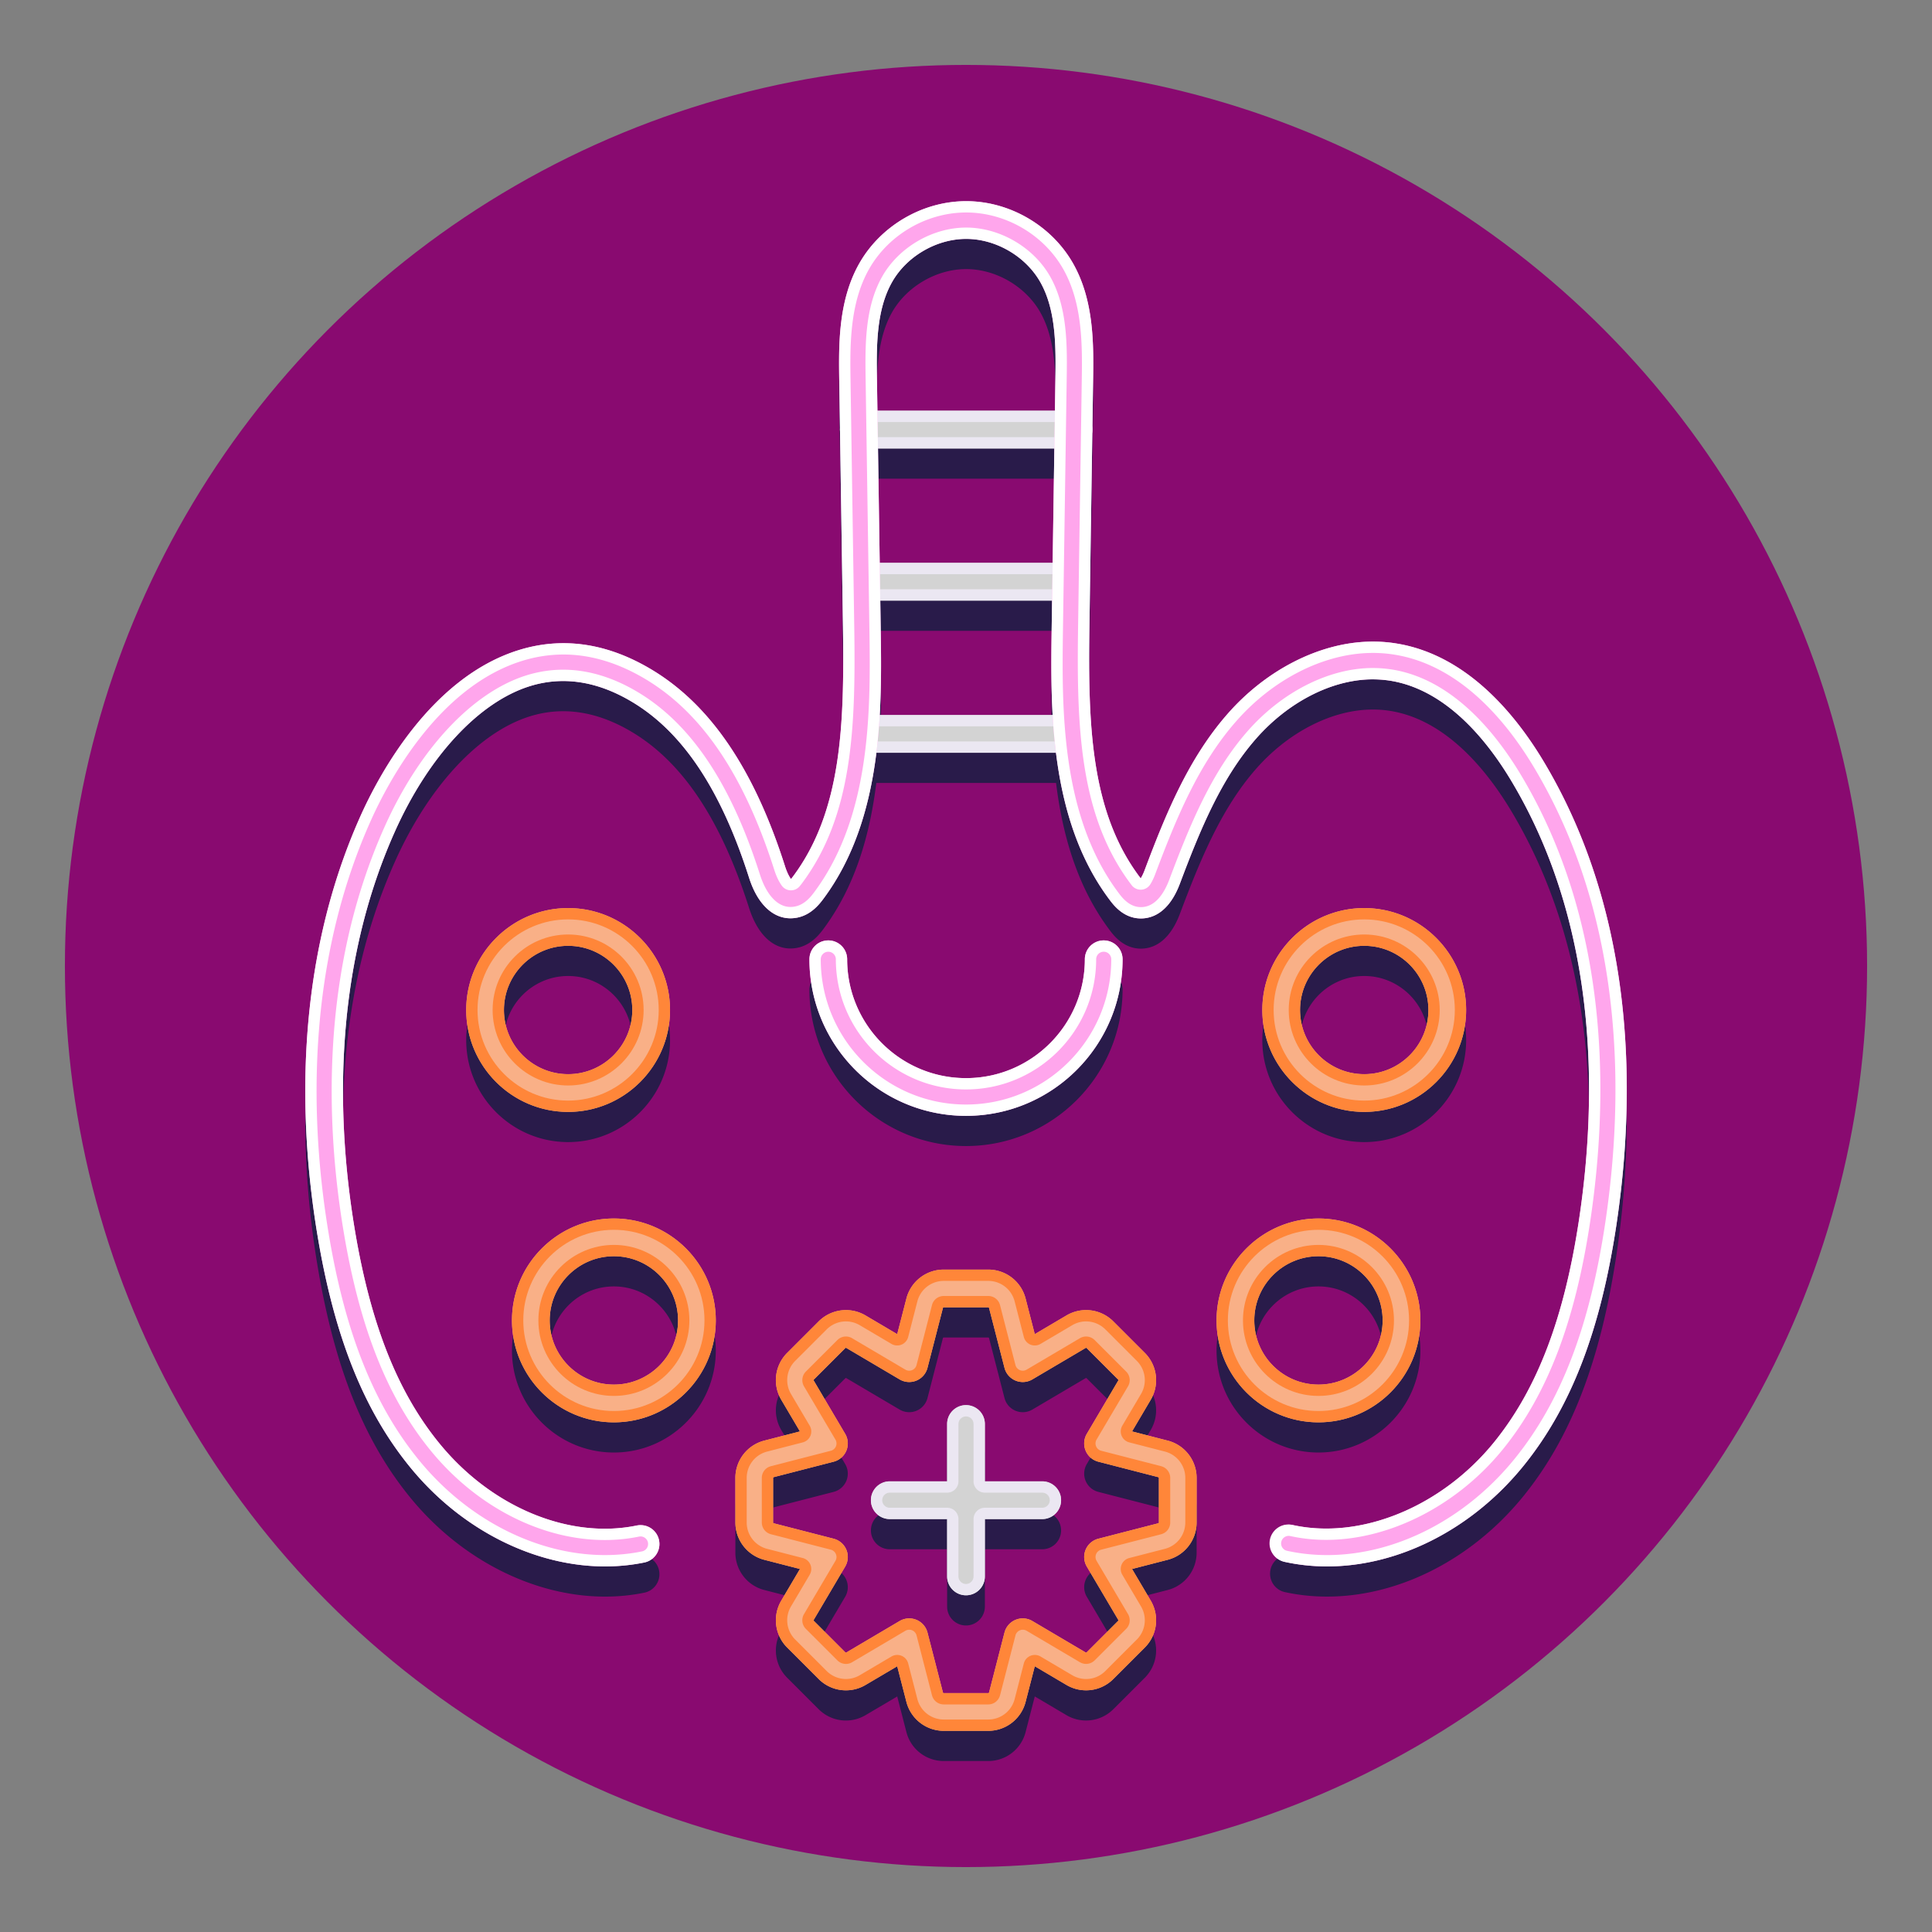 <svg xmlns="http://www.w3.org/2000/svg" version="1.1" xmlns:xlink="http://www.w3.org/1999/xlink" width="512" height="512" x="0" y="0" viewBox="0 0 256 256" style="enable-background:new 0 0 512 512" xml:space="preserve" class=""><rect x="0" y="0" width="256" height="256" fill="#808080" stroke="none"/><g><circle cx="128" cy="128" r="119.4" fill="#890a70" opacity="1" data-original="#382b73" class=""></circle><path fill="#291b4a" d="M185.021 89.263a19.441 19.441 0 0 0-3.647-.24c-6.607.178-13.594 3.745-18.687 9.543-5.193 5.912-8.179 13.192-11.025 20.758-.181.48-.362.827-.513 1.063l-.105-.138c-6.515-8.648-6.884-20.131-6.689-33.152l.487-32.641c.069-4.727.156-10.608-2.662-15.564-2.843-5.001-8.397-8.234-14.15-8.236h-.004c-5.75 0-11.306 3.229-14.153 8.226-2.829 4.969-2.739 10.857-2.668 15.59l.491 32.61c.195 12.944-.165 24.362-6.58 33.003a6.957 6.957 0 0 1-.308.39c-.22-.303-.521-.854-.784-1.679-4.086-12.819-9.838-21.327-17.584-26.012-5.916-3.576-11.882-4.464-17.741-2.63-11.654 3.646-18.531 16.605-20.947 22.008-9.008 20.145-8.054 41.365-5.668 55.619 2.259 13.497 6.201 23.286 12.406 30.808 6.773 8.209 16.424 12.97 25.692 12.97 1.754 0 3.495-.171 5.199-.521a2.5 2.5 0 1 0-1.006-4.898c-8.915 1.834-19.137-2.379-26.028-10.732-5.624-6.816-9.225-15.856-11.332-28.451-2.272-13.575-3.197-33.747 5.301-52.753 4.455-9.963 11.137-17.169 17.876-19.277 4.427-1.387 9.023-.667 13.66 2.138 6.666 4.03 11.706 11.636 15.407 23.249 1.229 3.862 3.616 5.839 6.407 5.271 1.875-.379 2.987-1.877 3.463-2.518 4.244-5.716 6.148-12.557 6.986-19.321h23.818c.846 6.839 2.78 13.757 7.118 19.515.457.606 1.528 2.026 3.336 2.366 1.188.226 4.157.23 5.954-4.541 2.678-7.115 5.465-13.94 10.102-19.219 4.191-4.771 9.823-7.704 15.065-7.845.918-.027 1.832.037 2.718.178 7.377 1.188 12.771 7.843 15.995 13.216 11.727 19.535 11.377 42.393 9.018 58.128-1.959 13.062-5.52 22.43-11.206 29.483-6.933 8.598-17.673 13.032-26.741 11.045a2.5 2.5 0 0 0-1.073 4.883c11.029 2.426 23.484-2.595 31.706-12.789 6.268-7.774 10.162-17.904 12.259-31.88 2.479-16.546 2.814-40.637-9.676-61.444-3.772-6.284-10.213-14.086-19.487-15.579zm-68.458 9.481c.239-4.156.185-8.169.132-11.739l-.052-3.421h22.762l-.051 3.438c-.053 3.566-.106 7.573.132 11.722zm22.916-20.16h-22.912l-.228-15.16h23.367zm.362-24.202-.06 4.042h-23.517l-.061-4.029c-.066-4.339-.141-9.257 2.013-13.039 1.943-3.41 5.885-5.7 9.809-5.7h.002c3.926.002 7.866 2.295 9.807 5.707 2.144 3.773 2.071 8.685 2.007 13.019z" opacity="1" data-original="#291b4a" class=""></path><path fill="#291b4a" d="M81.343 165.458c-7.446 0-13.505 6.058-13.505 13.504s6.059 13.504 13.505 13.504 13.504-6.058 13.504-13.504-6.058-13.504-13.504-13.504zm0 22.008c-4.689 0-8.505-3.814-8.505-8.504s3.815-8.504 8.505-8.504 8.504 3.814 8.504 8.504-3.815 8.504-8.504 8.504zM75.279 124.325c-7.446 0-13.504 6.058-13.504 13.504s6.058 13.504 13.504 13.504 13.504-6.058 13.504-13.504-6.057-13.504-13.504-13.504zm0 22.008c-4.689 0-8.504-3.814-8.504-8.504s3.814-8.504 8.504-8.504 8.504 3.814 8.504 8.504-3.814 8.504-8.504 8.504zM180.767 124.325c-7.446 0-13.504 6.058-13.504 13.504s6.058 13.504 13.504 13.504 13.504-6.058 13.504-13.504-6.058-13.504-13.504-13.504zm0 22.008c-4.689 0-8.504-3.814-8.504-8.504s3.814-8.504 8.504-8.504 8.504 3.814 8.504 8.504-3.815 8.504-8.504 8.504zM174.703 165.458c-7.446 0-13.504 6.058-13.504 13.504s6.058 13.504 13.504 13.504 13.504-6.058 13.504-13.504-6.058-13.504-13.504-13.504zm0 22.008c-4.689 0-8.504-3.814-8.504-8.504s3.814-8.504 8.504-8.504 8.504 3.814 8.504 8.504-3.814 8.504-8.504 8.504zM154.735 194.891l-.004-.001-4.729-1.219 2.484-4.208a5.103 5.103 0 0 0-.791-6.197l-4.177-4.178a5.1 5.1 0 0 0-6.2-.787l-4.205 2.482-1.22-4.731a5.104 5.104 0 0 0-4.941-3.825h-5.906a5.106 5.106 0 0 0-4.942 3.828l-1.219 4.729-4.206-2.483a5.108 5.108 0 0 0-6.2.789l-4.175 4.176a5.104 5.104 0 0 0-.789 6.202l2.481 4.204-4.731 1.22a5.104 5.104 0 0 0-3.824 4.942v5.905a5.106 5.106 0 0 0 3.827 4.943l4.729 1.218-2.484 4.209a5.103 5.103 0 0 0 .791 6.197l4.177 4.178a5.102 5.102 0 0 0 6.2.787l4.205-2.482 1.22 4.731a5.104 5.104 0 0 0 4.941 3.825h5.906a5.106 5.106 0 0 0 4.942-3.828l1.219-4.729 4.206 2.483a5.107 5.107 0 0 0 6.2-.789l4.175-4.176a5.105 5.105 0 0 0 .79-6.202l-2.482-4.205 4.732-1.219a5.106 5.106 0 0 0 3.823-4.942v-5.905a5.104 5.104 0 0 0-3.823-4.942zm-1.176 10.847a.105.105 0 0 1-.075.102l-7.947 2.047a2.5 2.5 0 0 0-1.53 3.692l4.17 7.063a.106.106 0 0 1-.016.129l-4.175 4.176a.106.106 0 0 1-.126.018l-7.067-4.171a2.5 2.5 0 0 0-3.692 1.53l-2.047 7.943a.106.106 0 0 1-.102.079h-5.906a.104.104 0 0 1-.101-.076l-2.048-7.946a2.5 2.5 0 0 0-3.692-1.529l-7.066 4.17c-.039.026-.092.017-.126-.016l-4.177-4.178a.105.105 0 0 1-.017-.124l4.172-7.067a2.5 2.5 0 0 0-1.53-3.692l-7.944-2.046a.105.105 0 0 1-.078-.103v-5.905c0-.049.032-.091.075-.102l7.947-2.048a2.5 2.5 0 0 0 1.529-3.692l-4.169-7.063a.106.106 0 0 1 .016-.129l4.175-4.176a.102.102 0 0 1 .126-.018l7.067 4.171a2.5 2.5 0 0 0 3.692-1.53l2.047-7.943a.106.106 0 0 1 .102-.079h5.906c.048 0 .089.032.101.076l2.048 7.946a2.5 2.5 0 0 0 3.692 1.53l7.066-4.17a.106.106 0 0 1 .126.016l4.177 4.178a.107.107 0 0 1 .018.124l-4.172 7.066a2.498 2.498 0 0 0 1.529 3.692l7.943 2.047a.106.106 0 0 1 .079.103z" opacity="1" data-original="#291b4a" class=""></path><path fill="#291b4a" d="M138.099 200.286H130.5v-7.599a2.5 2.5 0 1 0-5 0v7.599h-7.599a2.5 2.5 0 1 0 0 5h7.599v7.599a2.5 2.5 0 1 0 5 0v-7.599h7.599a2.5 2.5 0 1 0 0-5zM146.247 128.609a2.5 2.5 0 0 0-2.5 2.5c0 8.684-7.064 15.748-15.747 15.748s-15.747-7.064-15.747-15.748a2.5 2.5 0 1 0-5 0c0 11.44 9.307 20.748 20.747 20.748s20.747-9.308 20.747-20.748a2.5 2.5 0 0 0-2.5-2.5z" opacity="1" data-original="#291b4a" class=""></path><path fill="#d3d3d3" d="M142.243 54.424h-28.442a2.5 2.5 0 1 0 0 5h28.442a2.5 2.5 0 1 0 0-5zM141.017 74.584h-25.988a2.5 2.5 0 1 0 0 5h25.988a2.5 2.5 0 1 0 0-5zM141.764 94.744H114.28a2.5 2.5 0 1 0 0 5h27.483a2.5 2.5 0 0 0 .001-5z" opacity="1" data-original="#d3d3d3"></path><path fill="#ebe7f2" d="M142.243 54.424h-28.442a2.5 2.5 0 1 0 0 5h28.442a2.5 2.5 0 1 0 0-5zm0 3.5h-28.442c-.551 0-1-.449-1-1s.449-1 1-1h28.442a1.001 1.001 0 0 1 0 2zM141.017 74.584h-25.988a2.5 2.5 0 1 0 0 5h25.988a2.5 2.5 0 1 0 0-5zm0 3.5h-25.988c-.551 0-1-.449-1-1s.449-1 1-1h25.988c.551 0 1 .449 1 1s-.449 1-1 1zM141.764 94.744H114.28a2.5 2.5 0 1 0 0 5h27.483a2.5 2.5 0 0 0 .001-5zm0 3.5H114.28c-.551 0-1-.449-1-1s.449-1 1-1h27.483a1 1 0 0 1 .001 2z" opacity="1" data-original="#ebe7f2" class=""></path><path fill="#f9b087" d="M81.343 161.457c-7.446 0-13.505 6.059-13.505 13.505s6.059 13.504 13.505 13.504 13.504-6.058 13.504-13.504-6.058-13.505-13.504-13.505zm0 22.009c-4.689 0-8.505-3.814-8.505-8.504s3.815-8.505 8.505-8.505 8.504 3.815 8.504 8.505-3.815 8.504-8.504 8.504zM75.279 120.325c-7.446 0-13.504 6.058-13.504 13.504s6.058 13.504 13.504 13.504 13.504-6.058 13.504-13.504-6.057-13.504-13.504-13.504zm0 22.008c-4.689 0-8.504-3.814-8.504-8.504s3.814-8.504 8.504-8.504 8.504 3.814 8.504 8.504-3.814 8.504-8.504 8.504zM180.767 120.325c-7.446 0-13.504 6.058-13.504 13.504s6.058 13.504 13.504 13.504 13.504-6.058 13.504-13.504-6.058-13.504-13.504-13.504zm0 22.008c-4.689 0-8.504-3.814-8.504-8.504s3.814-8.504 8.504-8.504 8.504 3.814 8.504 8.504-3.815 8.504-8.504 8.504zM174.703 161.457c-7.446 0-13.504 6.059-13.504 13.505s6.058 13.504 13.504 13.504 13.504-6.058 13.504-13.504-6.058-13.505-13.504-13.505zm0 22.009c-4.689 0-8.504-3.814-8.504-8.504s3.814-8.505 8.504-8.505 8.504 3.815 8.504 8.505-3.814 8.504-8.504 8.504zM154.735 190.891l-.004-.001-4.729-1.219 2.483-4.208a5.105 5.105 0 0 0-.79-6.198l-4.177-4.177a5.102 5.102 0 0 0-6.2-.787l-4.205 2.482-1.22-4.733a5.105 5.105 0 0 0-4.941-3.823h-5.906a5.106 5.106 0 0 0-4.942 3.827l-1.219 4.729-4.206-2.483a5.108 5.108 0 0 0-6.2.789l-4.176 4.176a5.106 5.106 0 0 0-.789 6.201l2.482 4.205-4.731 1.22a5.103 5.103 0 0 0-3.824 4.941v5.906a5.105 5.105 0 0 0 3.827 4.942l4.729 1.219-2.483 4.208a5.105 5.105 0 0 0 .79 6.198l4.176 4.176a5.105 5.105 0 0 0 6.201.789l4.205-2.482 1.22 4.731a5.104 5.104 0 0 0 4.941 3.825h5.906a5.106 5.106 0 0 0 4.942-3.828l1.219-4.729 4.208 2.483a5.104 5.104 0 0 0 6.198-.79l4.176-4.176a5.106 5.106 0 0 0 .789-6.201l-2.482-4.205 4.732-1.22a5.105 5.105 0 0 0 3.823-4.941v-5.906a5.104 5.104 0 0 0-3.823-4.94zm-1.176 10.847c0 .048-.032.09-.075.101l-7.947 2.048a2.5 2.5 0 0 0-1.53 3.692l4.171 7.064a.106.106 0 0 1-.017.128l-4.176 4.176a.11.11 0 0 1-.125.018l-7.067-4.172a2.5 2.5 0 0 0-3.692 1.53l-2.047 7.944a.106.106 0 0 1-.102.079h-5.906a.104.104 0 0 1-.101-.076l-2.048-7.947a2.5 2.5 0 0 0-3.692-1.529l-7.064 4.171a.105.105 0 0 1-.128-.017l-4.176-4.176a.105.105 0 0 1-.018-.125l4.172-7.067a2.5 2.5 0 0 0-1.53-3.692l-7.944-2.047a.104.104 0 0 1-.078-.102v-5.906c0-.048.032-.09.075-.101l7.947-2.048a2.5 2.5 0 0 0 1.53-3.692l-4.171-7.064a.106.106 0 0 1 .017-.128l4.175-4.175a.102.102 0 0 1 .126-.018l7.067 4.171a2.5 2.5 0 0 0 3.692-1.53l2.047-7.943a.105.105 0 0 1 .102-.079h5.906c.048 0 .09.032.101.075l2.048 7.947a2.5 2.5 0 0 0 3.692 1.53l7.066-4.17a.106.106 0 0 1 .126.016l4.176 4.176c.034.034.04.087.018.125l-4.172 7.067a2.5 2.5 0 0 0 1.53 3.692l7.943 2.047a.105.105 0 0 1 .079.102z" opacity="1" data-original="#f9b087" class=""></path><g fill="#ff8639"><path d="M81.343 164.957c-5.517 0-10.005 4.488-10.005 10.005 0 5.516 4.488 10.004 10.005 10.004 5.516 0 10.004-4.488 10.004-10.004 0-5.517-4.488-10.005-10.004-10.005zm0 18.509c-4.689 0-8.505-3.814-8.505-8.504s3.815-8.505 8.505-8.505 8.504 3.815 8.504 8.505-3.815 8.504-8.504 8.504z" fill="#ff8639" opacity="1" data-original="#ff8639" class=""></path><path d="M81.343 161.457c-7.446 0-13.505 6.059-13.505 13.505s6.059 13.504 13.505 13.504 13.504-6.058 13.504-13.504-6.058-13.505-13.504-13.505zm0 25.509c-6.62 0-12.005-5.385-12.005-12.004 0-6.62 5.385-12.005 12.005-12.005 6.619 0 12.004 5.385 12.004 12.005 0 6.619-5.385 12.004-12.004 12.004z" fill="#ff8639" opacity="1" data-original="#ff8639" class=""></path></g><g fill="#ff8639"><path d="M75.279 120.325c-7.446 0-13.504 6.058-13.504 13.504s6.058 13.504 13.504 13.504 13.504-6.058 13.504-13.504-6.057-13.504-13.504-13.504zm0 25.508c-6.619 0-12.004-5.385-12.004-12.004s5.385-12.004 12.004-12.004 12.004 5.385 12.004 12.004-5.385 12.004-12.004 12.004z" fill="#ff8639" opacity="1" data-original="#ff8639" class=""></path><path d="M75.279 123.825c-5.516 0-10.004 4.488-10.004 10.004s4.488 10.004 10.004 10.004 10.004-4.488 10.004-10.004-4.488-10.004-10.004-10.004zm0 18.508c-4.689 0-8.504-3.814-8.504-8.504s3.814-8.504 8.504-8.504 8.504 3.814 8.504 8.504-3.814 8.504-8.504 8.504z" fill="#ff8639" opacity="1" data-original="#ff8639" class=""></path></g><g fill="#ff8639"><path d="M180.767 123.825c-5.516 0-10.004 4.488-10.004 10.004s4.488 10.004 10.004 10.004 10.004-4.488 10.004-10.004-4.488-10.004-10.004-10.004zm0 18.508c-4.689 0-8.504-3.814-8.504-8.504s3.814-8.504 8.504-8.504 8.504 3.814 8.504 8.504-3.815 8.504-8.504 8.504z" fill="#ff8639" opacity="1" data-original="#ff8639" class=""></path><path d="M180.767 120.325c-7.446 0-13.504 6.058-13.504 13.504s6.058 13.504 13.504 13.504 13.504-6.058 13.504-13.504-6.058-13.504-13.504-13.504zm0 25.508c-6.619 0-12.004-5.385-12.004-12.004s5.385-12.004 12.004-12.004 12.004 5.385 12.004 12.004-5.385 12.004-12.004 12.004z" fill="#ff8639" opacity="1" data-original="#ff8639" class=""></path></g><g fill="#ff8639"><path d="M174.703 164.957c-5.516 0-10.004 4.488-10.004 10.005 0 5.516 4.488 10.004 10.004 10.004s10.004-4.488 10.004-10.004c0-5.517-4.488-10.005-10.004-10.005zm0 18.509c-4.689 0-8.504-3.814-8.504-8.504s3.814-8.505 8.504-8.505 8.504 3.815 8.504 8.505-3.814 8.504-8.504 8.504z" fill="#ff8639" opacity="1" data-original="#ff8639" class=""></path><path d="M174.703 161.457c-7.446 0-13.504 6.059-13.504 13.505s6.058 13.504 13.504 13.504 13.504-6.058 13.504-13.504-6.058-13.505-13.504-13.505zm0 25.509c-6.619 0-12.004-5.385-12.004-12.004 0-6.62 5.385-12.005 12.004-12.005s12.004 5.385 12.004 12.005c0 6.619-5.385 12.004-12.004 12.004z" fill="#ff8639" opacity="1" data-original="#ff8639" class=""></path></g><g fill="#ff8639"><path d="m154.735 190.891-.004-.001-4.729-1.219 2.483-4.208a5.105 5.105 0 0 0-.79-6.198l-4.177-4.177a5.098 5.098 0 0 0-6.2-.787l-4.205 2.482-1.22-4.733a5.105 5.105 0 0 0-4.941-3.823h-5.906a5.106 5.106 0 0 0-4.942 3.827l-1.219 4.729-4.206-2.483a5.104 5.104 0 0 0-6.2.789l-4.176 4.176a5.106 5.106 0 0 0-.789 6.201l2.482 4.205-4.731 1.22a5.103 5.103 0 0 0-3.824 4.941v5.906a5.105 5.105 0 0 0 3.827 4.942l4.729 1.219-2.483 4.208a5.105 5.105 0 0 0 .79 6.198l4.176 4.176a5.1 5.1 0 0 0 6.201.789l4.205-2.482 1.22 4.731a5.104 5.104 0 0 0 4.941 3.825h5.906a5.106 5.106 0 0 0 4.942-3.828l1.219-4.729 4.208 2.483a5.098 5.098 0 0 0 6.198-.79l4.176-4.176a5.106 5.106 0 0 0 .789-6.201l-2.482-4.205 4.732-1.22a5.105 5.105 0 0 0 3.823-4.941v-5.906a5.104 5.104 0 0 0-3.823-4.94zm2.324 10.847a3.605 3.605 0 0 1-2.698 3.489l-4.732 1.22a1.5 1.5 0 0 0-.917 2.215l2.481 4.203a3.608 3.608 0 0 1-.557 4.38l-4.176 4.176a3.58 3.58 0 0 1-2.55 1.056 3.59 3.59 0 0 1-1.824-.498l-4.208-2.483a1.501 1.501 0 0 0-2.215.917l-1.218 4.727a3.607 3.607 0 0 1-3.49 2.704h-5.906a3.604 3.604 0 0 1-3.489-2.7l-1.22-4.731a1.498 1.498 0 0 0-1.453-1.125c-.265 0-.529.07-.763.208l-4.204 2.481a3.608 3.608 0 0 1-4.379-.557l-4.176-4.176a3.605 3.605 0 0 1-.559-4.375l2.483-4.208a1.5 1.5 0 0 0-.917-2.214l-4.727-1.218a3.606 3.606 0 0 1-2.703-3.49v-5.906a3.603 3.603 0 0 1 2.699-3.489l4.731-1.22a1.498 1.498 0 0 0 .917-2.215l-2.481-4.203a3.608 3.608 0 0 1 .557-4.38l4.175-4.175a3.603 3.603 0 0 1 4.377-.559l4.206 2.483a1.502 1.502 0 0 0 2.216-.917l1.218-4.728a3.608 3.608 0 0 1 3.49-2.704h5.906a3.605 3.605 0 0 1 3.489 2.698l1.22 4.733a1.5 1.5 0 0 0 2.216.917l4.204-2.481a3.605 3.605 0 0 1 4.378.555l4.177 4.177a3.605 3.605 0 0 1 .559 4.375l-2.483 4.208a1.5 1.5 0 0 0 .917 2.214l4.724 1.218.014.003a3.606 3.606 0 0 1 2.692 3.487v5.908z" fill="#ff8639" opacity="1" data-original="#ff8639" class=""></path><path d="m153.854 194.278-7.943-2.047a1.003 1.003 0 0 1-.612-1.476l4.172-7.068a1.601 1.601 0 0 0-.249-1.947l-4.209-4.208a1.603 1.603 0 0 0-1.916-.215l-7.067 4.17a1.001 1.001 0 0 1-.89.062 1.006 1.006 0 0 1-.586-.674l-2.045-7.937a1.6 1.6 0 0 0-1.556-1.211h-5.906c-.738 0-1.378.5-1.554 1.205l-2.047 7.943a1.004 1.004 0 0 1-.968.75c-.18 0-.356-.048-.508-.137l-7.032-4.149a1.596 1.596 0 0 0-1.984.228l-4.175 4.175a1.615 1.615 0 0 0-.247 1.951l4.171 7.065c.158.268.181.601.062.89-.12.289-.372.507-.674.585l-7.937 2.045a1.6 1.6 0 0 0-1.211 1.556v5.906c0 .723.488 1.36 1.204 1.554l7.944 2.047a1.003 1.003 0 0 1 .612 1.476l-4.172 7.068a1.603 1.603 0 0 0 .249 1.948l4.176 4.176c.299.299.713.47 1.136.47.294 0 .582-.081.815-.223l7.063-4.17a1.006 1.006 0 0 1 .892-.063c.289.12.508.372.586.674l2.051 7.959c.187.7.824 1.189 1.55 1.189h5.906c.723 0 1.36-.488 1.554-1.205l2.047-7.944a1.002 1.002 0 0 1 1.476-.612l7.068 4.172.051.029c.233.125.496.192.761.192a1.63 1.63 0 0 0 1.136-.469l4.176-4.176c.511-.51.617-1.305.248-1.951l-4.171-7.065a1.007 1.007 0 0 1-.062-.89c.12-.289.372-.507.674-.585l7.937-2.045a1.6 1.6 0 0 0 1.211-1.556v-5.906a1.603 1.603 0 0 0-1.207-1.556zm-.295 7.46c0 .048-.032.09-.075.101l-7.947 2.048a2.5 2.5 0 0 0-1.53 3.692l4.171 7.064a.106.106 0 0 1-.017.128l-4.176 4.176a.11.11 0 0 1-.125.018l-7.067-4.172a2.5 2.5 0 0 0-3.692 1.529l-2.047 7.944a.106.106 0 0 1-.102.079h-5.906a.104.104 0 0 1-.101-.076l-2.048-7.947a2.5 2.5 0 0 0-3.692-1.529l-7.064 4.171a.099.099 0 0 1-.053.015.108.108 0 0 1-.075-.031l-4.176-4.176a.105.105 0 0 1-.018-.125l4.172-7.067a2.5 2.5 0 0 0-1.53-3.692l-7.944-2.047a.104.104 0 0 1-.078-.102v-5.906c0-.048.032-.09.075-.101l7.947-2.048a2.5 2.5 0 0 0 1.53-3.692l-4.171-7.064a.106.106 0 0 1 .017-.128l4.175-4.175a.103.103 0 0 1 .075-.032c.017 0 .035.004.051.015l7.067 4.171a2.507 2.507 0 0 0 2.227.156 2.5 2.5 0 0 0 1.464-1.686l2.047-7.943a.105.105 0 0 1 .102-.079h5.906c.048 0 .09.032.101.075l2.048 7.947a2.5 2.5 0 0 0 3.692 1.529l7.066-4.17a.094.094 0 0 1 .051-.014c.027 0 .055.011.075.03l4.176 4.176c.034.034.04.087.018.125l-4.172 7.067a2.5 2.5 0 0 0 1.53 3.692l7.943 2.047a.105.105 0 0 1 .079.102v5.905z" fill="#ff8639" opacity="1" data-original="#ff8639" class=""></path></g><path fill="#d3d3d3" d="M128 186.187a2.5 2.5 0 0 0-2.5 2.5v20.197a2.5 2.5 0 1 0 5 0v-20.197a2.5 2.5 0 0 0-2.5-2.5z" opacity="1" data-original="#d3d3d3"></path><path fill="#d3d3d3" d="M138.099 196.285h-20.197a2.5 2.5 0 1 0 0 5h20.197a2.5 2.5 0 1 0 0-5z" opacity="1" data-original="#d3d3d3"></path><path fill="#ebe7f2" d="M138.099 196.285H130.5v-7.599a2.5 2.5 0 1 0-5 0v7.599h-7.599a2.5 2.5 0 1 0 0 5h7.599v7.599a2.5 2.5 0 1 0 5 0v-7.599h7.599a2.5 2.5 0 1 0 0-5zm0 3.5H130.5a1.5 1.5 0 0 0-1.5 1.5v7.599c0 .551-.449 1-1 1s-1-.449-1-1v-7.599a1.5 1.5 0 0 0-1.5-1.5h-7.599c-.551 0-1-.449-1-1s.449-1 1-1h7.599a1.5 1.5 0 0 0 1.5-1.5v-7.599c0-.551.449-1 1-1s1 .449 1 1v7.599a1.5 1.5 0 0 0 1.5 1.5h7.599c.551 0 1 .449 1 1s-.449 1-1 1z" opacity="1" data-original="#ebe7f2" class=""></path><path fill="#ffa6ec" d="M185.021 85.263a19.11 19.11 0 0 0-3.647-.24c-6.607.178-13.594 3.745-18.687 9.543-5.195 5.913-8.18 13.193-11.025 20.758-.181.48-.362.827-.513 1.063l-.105-.138c-6.515-8.648-6.884-20.131-6.689-33.151l.487-32.641c.069-4.727.156-10.608-2.662-15.564-2.843-5.001-8.397-8.234-14.15-8.236h-.006c-5.749 0-11.303 3.228-14.151 8.225-2.829 4.969-2.739 10.858-2.668 15.591l.491 32.61c.195 12.943-.165 24.361-6.581 33.004-.126.17-.227.295-.307.388-.22-.303-.521-.853-.784-1.678-4.086-12.819-9.838-21.327-17.584-26.013-5.917-3.577-11.885-4.46-17.742-2.63-11.654 3.646-18.53 16.605-20.946 22.008-9.008 20.146-8.054 41.365-5.668 55.619 2.258 13.497 6.2 23.286 12.406 30.809 6.772 8.208 16.423 12.969 25.69 12.969 1.755 0 3.496-.171 5.201-.521a2.5 2.5 0 1 0-1.006-4.898c-8.927 1.834-19.138-2.381-26.028-10.731-5.624-6.817-9.225-15.857-11.332-28.452-2.272-13.574-3.197-33.746 5.301-52.753 4.454-9.962 11.137-17.168 17.875-19.276 4.427-1.386 9.024-.668 13.661 2.137 6.666 4.03 11.706 11.637 15.408 23.251 1.229 3.863 3.628 5.832 6.406 5.27 1.878-.38 2.989-1.879 3.463-2.518 7.948-10.706 7.728-25.359 7.566-36.06l-.491-32.61c-.066-4.339-.141-9.258 2.013-13.039 1.943-3.41 5.884-5.7 9.807-5.7h.004c3.926.002 7.866 2.295 9.807 5.707 2.145 3.773 2.072 8.686 2.008 13.02l-.487 32.641c-.16 10.767-.381 25.513 7.695 36.234.457.605 1.526 2.025 3.338 2.368 1.188.225 4.157.23 5.954-4.541 2.677-7.115 5.463-13.938 10.102-19.219 4.191-4.771 9.823-7.704 15.065-7.845.918-.021 1.832.036 2.718.178 7.377 1.188 12.771 7.843 15.995 13.216 11.727 19.535 11.377 42.393 9.018 58.128-1.959 13.062-5.52 22.43-11.206 29.482-6.933 8.598-17.673 13.036-26.741 11.046a2.5 2.5 0 0 0-1.073 4.883c11.035 2.426 23.484-2.595 31.706-12.79 6.267-7.772 10.162-17.902 12.259-31.879 2.479-16.546 2.814-40.637-9.676-61.444-3.774-6.286-10.215-14.088-19.489-15.581z" opacity="1" data-original="#65c1d6" class=""></path><path fill="#ffa6ec" d="M146.247 124.609a2.5 2.5 0 0 0-2.5 2.5c0 8.683-7.064 15.747-15.747 15.747s-15.747-7.064-15.747-15.747a2.5 2.5 0 1 0-5 0c0 11.44 9.307 20.747 20.747 20.747s20.747-9.307 20.747-20.747a2.5 2.5 0 0 0-2.5-2.5z" opacity="1" data-original="#65c1d6" class=""></path><path fill="#ffffff" d="M185.021 85.263a19.2 19.2 0 0 0-3.648-.241c-6.607.178-13.594 3.745-18.687 9.543-5.195 5.913-8.18 13.193-11.025 20.758-.181.48-.362.827-.513 1.063l-.105-.138c-6.515-8.648-6.884-20.131-6.689-33.151l.487-32.641c.069-4.727.156-10.608-2.662-15.564-2.843-5.001-8.397-8.234-14.15-8.236h-.006c-5.749 0-11.303 3.228-14.151 8.225-2.829 4.969-2.739 10.858-2.668 15.591l.491 32.61c.195 12.943-.165 24.361-6.581 33.004-.126.17-.227.295-.307.388-.22-.303-.521-.853-.784-1.678-4.086-12.819-9.838-21.327-17.584-26.013-3.919-2.369-7.86-3.557-11.777-3.557-1.997 0-3.988.309-5.965.927-11.654 3.646-18.53 16.605-20.946 22.008-9.008 20.146-8.054 41.365-5.668 55.619 2.258 13.497 6.2 23.286 12.406 30.809 6.772 8.208 16.423 12.969 25.69 12.969 1.755 0 3.496-.171 5.201-.521a2.5 2.5 0 1 0-1.006-4.899 21.045 21.045 0 0 1-4.238.424c-7.782 0-15.971-4.103-21.79-11.155-5.624-6.817-9.225-15.857-11.332-28.452-2.272-13.574-3.197-33.746 5.301-52.753 4.454-9.962 11.137-17.168 17.875-19.276a14.763 14.763 0 0 1 4.431-.685c3.033 0 6.123.942 9.23 2.822 6.666 4.03 11.706 11.637 15.408 23.251 1.091 3.428 3.102 5.364 5.482 5.364.302 0 .611-.031.924-.095 1.878-.38 2.989-1.879 3.463-2.518 7.948-10.706 7.728-25.359 7.566-36.06l-.491-32.61c-.066-4.339-.141-9.258 2.013-13.039 1.943-3.41 5.884-5.7 9.807-5.7h.004c3.926.002 7.866 2.295 9.807 5.707 2.145 3.773 2.072 8.686 2.008 13.02l-.487 32.641c-.16 10.767-.381 25.513 7.695 36.234.457.605 1.526 2.025 3.338 2.368.213.04.483.073.793.073 1.421 0 3.686-.698 5.161-4.614 2.677-7.115 5.463-13.938 10.102-19.219 4.191-4.771 9.823-7.704 15.065-7.845a15.38 15.38 0 0 1 2.717.178c7.377 1.188 12.771 7.843 15.995 13.216 11.727 19.535 11.377 42.393 9.018 58.128-1.959 13.062-5.52 22.43-11.206 29.482-5.829 7.229-14.348 11.517-22.303 11.517-1.507 0-2.994-.154-4.438-.471a2.5 2.5 0 1 0-1.073 4.883c1.845.406 3.728.603 5.626.603 9.453 0 19.233-4.902 26.08-13.393 6.267-7.772 10.162-17.902 12.259-31.879 2.479-16.546 2.814-40.637-9.676-61.444-3.772-6.283-10.213-14.085-19.487-15.578zm27.679 76.799c-2.056 13.702-5.85 23.604-11.943 31.16-6.481 8.037-15.794 12.834-24.913 12.834-1.805 0-3.589-.191-5.304-.568a.995.995 0 0 1-.762-1.191 1.005 1.005 0 0 1 1.191-.761c1.529.335 3.13.505 4.76.505 8.472 0 17.465-4.627 23.471-12.075 5.86-7.269 9.522-16.865 11.522-30.201 2.396-15.978 2.742-39.205-9.215-59.123-3.388-5.646-9.095-12.645-17.044-13.925a16.452 16.452 0 0 0-2.995-.196c-5.652.152-11.69 3.275-16.152 8.354-4.805 5.469-7.651 12.43-10.378 19.68-.626 1.662-1.786 3.643-3.757 3.643-.175 0-.348-.016-.514-.047-1.239-.235-2.035-1.289-2.419-1.797-7.766-10.31-7.551-24.756-7.394-35.31l.487-32.641c.067-4.525.144-9.653-2.204-13.784-2.198-3.865-6.663-6.463-11.115-6.465-4.444 0-8.909 2.595-11.11 6.458-2.357 4.139-2.278 9.274-2.209 13.804l.491 32.611c.158 10.485.374 24.845-7.272 35.144-.403.543-1.242 1.675-2.555 1.94a3.163 3.163 0 0 1-.626.065c-1.702 0-3.18-1.574-4.053-4.32-3.818-11.977-9.071-19.853-16.061-24.079-3.333-2.016-6.7-3.038-10.006-3.038-1.64 0-3.281.253-4.879.753-7.143 2.235-14.17 9.748-18.797 20.096-8.651 19.349-7.717 39.835-5.411 53.613 2.152 12.865 5.856 22.13 11.654 29.159 6.046 7.327 14.624 11.701 22.947 11.701 1.544 0 3.071-.153 4.535-.454a1.005 1.005 0 0 1 1.186.777 1.003 1.003 0 0 1-.778 1.182c-1.586.325-3.234.49-4.9.49-8.943 0-18.115-4.644-24.533-12.423-6.032-7.311-9.872-16.876-12.084-30.102-2.352-14.051-3.297-34.957 5.558-54.759 2.333-5.217 8.955-17.725 20.024-21.188a18.517 18.517 0 0 1 5.518-.858c3.633 0 7.335 1.124 11 3.34 7.422 4.49 12.961 12.728 16.931 25.185.341 1.07.732 1.734 1 2.104a1.498 1.498 0 0 0 2.349.098c.098-.114.222-.266.375-.474 6.696-9.02 7.076-20.699 6.877-33.92l-.491-32.616c-.068-4.548-.154-10.209 2.471-14.82 2.586-4.536 7.629-7.467 12.848-7.467h.005c5.223.002 10.266 2.937 12.847 7.478 2.616 4.6 2.533 10.254 2.466 14.8l-.487 32.641c-.198 13.302.191 25.048 6.998 34.085l.107.14a1.5 1.5 0 0 0 1.19.587l.064-.001a1.501 1.501 0 0 0 1.2-.691c.239-.374.458-.825.653-1.342 2.795-7.43 5.721-14.574 10.748-20.296 4.822-5.49 11.401-8.867 17.607-9.034a17.836 17.836 0 0 1 3.361.222c8.704 1.401 14.832 8.859 18.44 14.868 12.262 20.424 11.923 44.145 9.48 60.449z" opacity="1" data-original="#149cb2" class=""></path><path fill="#ffffff" d="M146.247 124.609a2.5 2.5 0 0 0-2.5 2.5c0 8.683-7.064 15.747-15.747 15.747s-15.747-7.064-15.747-15.747a2.5 2.5 0 1 0-5 0c0 11.44 9.307 20.747 20.747 20.747s20.747-9.307 20.747-20.747a2.5 2.5 0 0 0-2.5-2.5zM128 146.356c-10.613 0-19.247-8.634-19.247-19.247 0-.551.449-1 1-1s1 .449 1 1c0 9.51 7.737 17.247 17.247 17.247s17.247-7.737 17.247-17.247c0-.551.449-1 1-1s1 .449 1 1c0 10.613-8.634 19.247-19.247 19.247z" opacity="1" data-original="#149cb2" class=""></path></g></svg>